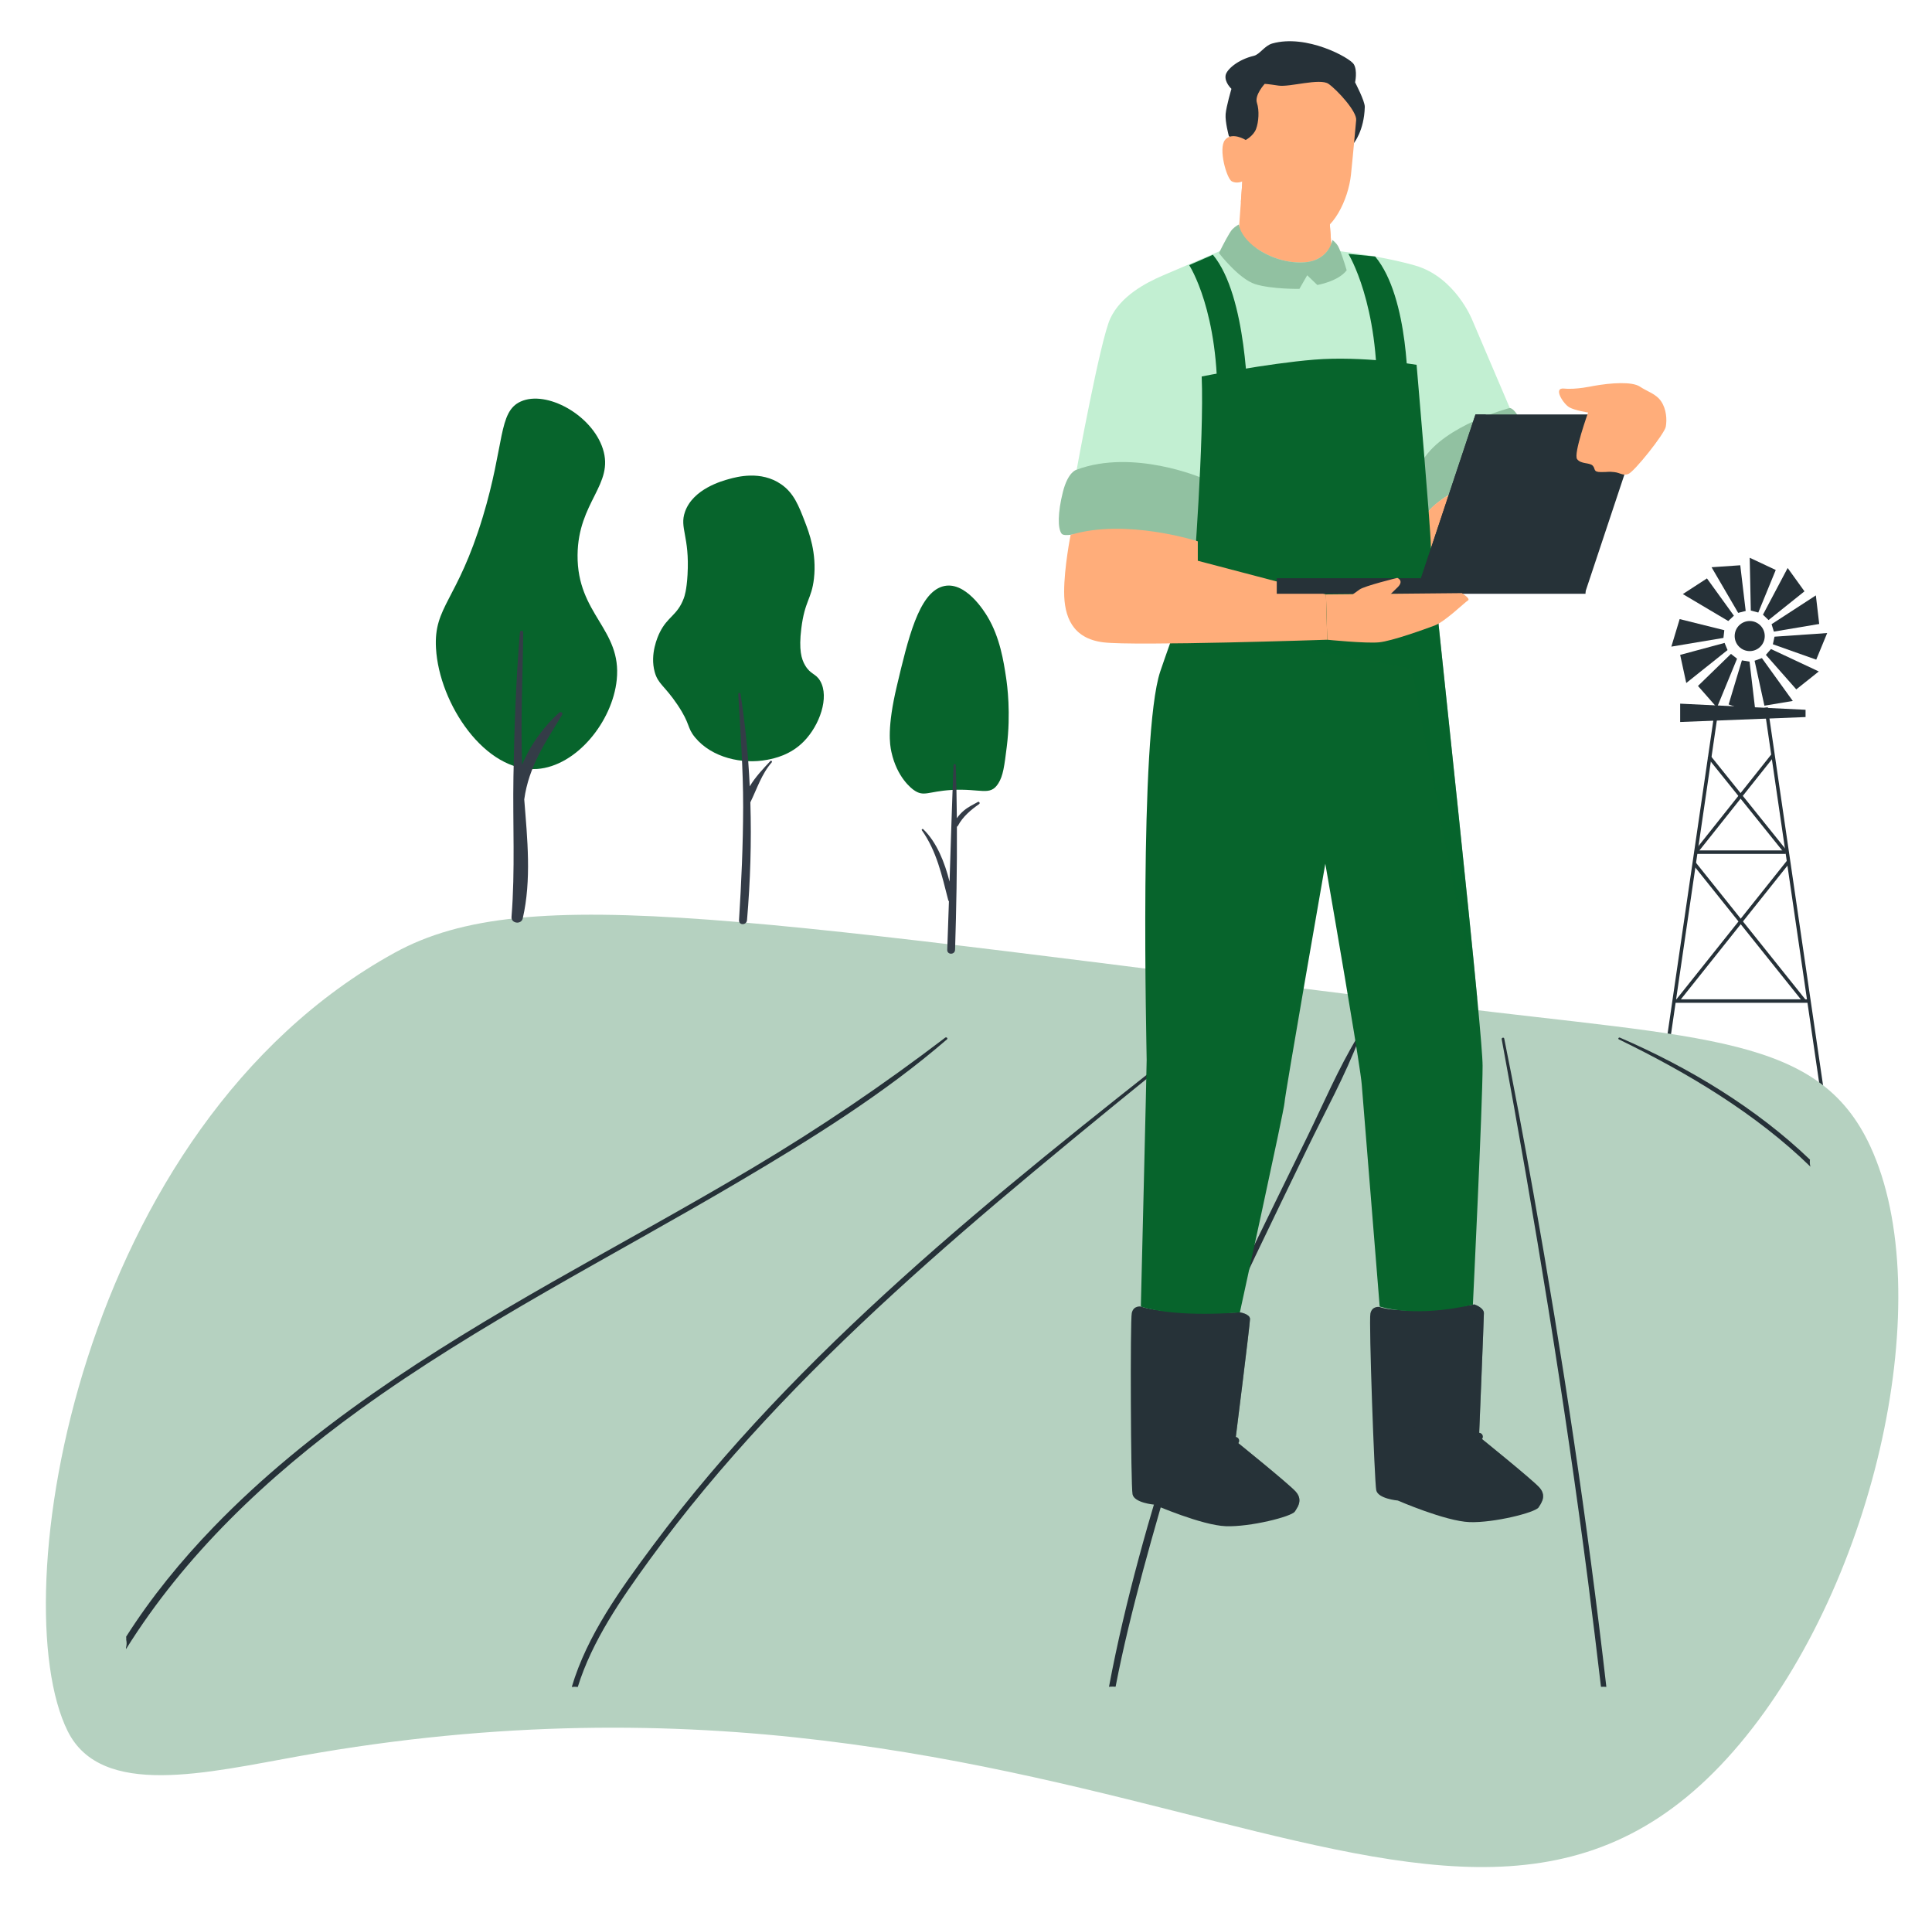 <?xml version="1.0" encoding="UTF-8"?>
<svg xmlns="http://www.w3.org/2000/svg" id="DESIGNED_BY_FREEPIK" viewBox="0 0 554.344 548.698">
  <g>
    <polygon points="495.885 178.158 482.852 170.428 489.773 165.934 497.503 176.63 495.885 178.158" fill="#263138"></polygon>
    <polygon points="498.73 175.819 491.095 162.729 499.329 162.165 500.887 175.27 498.73 175.819" fill="#263138"></polygon>
    <polygon points="502.353 175.157 502.041 160.006 509.511 163.514 504.504 175.725 502.353 175.157" fill="#263138"></polygon>
    <polygon points="505.841 176.339 512.931 162.946 517.755 169.642 507.445 177.881 505.841 176.339" fill="#263138"></polygon>
    <polygon points="508.315 179.066 521.02 170.808 521.982 179.004 508.968 181.194 508.315 179.066" fill="#263138"></polygon>
    <polygon points="509.151 182.653 524.269 181.609 521.127 189.24 508.688 184.83 509.151 182.653" fill="#263138"></polygon>
    <polygon points="508.14 186.194 521.86 192.628 515.405 197.771 506.677 187.871 508.14 186.194" fill="#263138"></polygon>
    <polygon points="505.535 188.797 514.399 201.088 506.259 202.446 503.441 189.552 505.535 188.797" fill="#263138"></polygon>
    <polygon points="501.993 189.807 503.767 204.856 495.993 202.087 499.797 189.449 501.993 189.807" fill="#263138"></polygon>
    <polygon points="498.407 188.968 492.644 202.983 487.196 196.785 496.661 187.588 498.407 188.968" fill="#263138"></polygon>
    <polygon points="495.681 186.492 483.834 195.94 482.084 187.875 494.826 184.437 495.681 186.492" fill="#263138"></polygon>
    <polygon points="494.502 183.003 479.556 185.503 481.945 177.604 494.752 180.791 494.502 183.003" fill="#263138"></polygon>
    <circle cx="502.041" cy="182.473" r="4.315" fill="#263138"></circle>
    <polygon points="482.084 201.866 482.084 207.125 518.065 205.709 518.065 203.619 482.084 201.866" fill="#263138"></polygon>
    <rect x="429.695" y="256.902" width="109.994" height="1" transform="translate(159.934 699.798) rotate(-81.689)" fill="#263138"></rect>
    <rect x="514.192" y="202.405" width="1" height="109.994" transform="translate(-31.81 77.127) rotate(-8.314)" fill="#263138"></rect>
    <rect x="486.582" y="243.967" width="25.82" height="1" fill="#263138"></rect>
    <rect x="480.524" y="286.681" width="38.823" height="1" fill="#263138"></rect>
    <rect x="479.865" y="230.043" width="35.584" height=".999" transform="translate(7.466 476.562) rotate(-51.508)" fill="#263138"></rect>
    <rect x="500.876" y="213.16" width="1" height="35.191" transform="translate(-33.952 365.102) rotate(-38.802)" fill="#263138"></rect>
    <rect x="471.745" y="266.596" width="51.052" height="1" transform="translate(-21.584 489.375) rotate(-51.432)" fill="#263138"></rect>
    <rect x="501.375" y="242.14" width="1" height="50.439" transform="translate(-57.008 372.284) rotate(-38.678)" fill="#263138"></rect>
  </g>
  <path d="M499.254,500.193c-80.351,95.759-183.613-37.51-413.057,3.545-26.825,4.8-57.108,12.293-66.766-7.09-18.885-37.9,2.806-173.286,93.814-223.331,38.227-21.021,102.109-9.341,301.439,15.367,74.929,9.288,107.226,8.362,121.959,40.175,19.644,42.418,1.792,124.641-37.389,171.334Z" fill="#b5d1c0"></path>
  <g>
    <path d="M271.189,297.691c-17.654,13.46-35.941,25.863-55.176,37.315-18.973,11.296-38.433,21.862-57.635,32.814-34.992,19.958-69.497,41.717-97.091,70.258-9.37,9.692-17.932,20.203-25.091,31.452.031.298.043.599.022.908.168.724.147,1.483-.051,2.201,0,.124-.005.248-.002.372,0,.026,0,.053,0,.079,16.802-26.927,40.409-49.386,66.993-68.632,34.197-24.758,72.461-43.98,108.974-65.53,20.73-12.235,41.556-25.179,59.581-40.754.355-.306-.162-.761-.524-.486Z" fill="#263138"></path>
    <path d="M342.381,297.796c-28.483,22.448-56.957,44.871-83.75,69.071-26.05,23.529-50.588,48.701-71.268,76.497-9.278,12.471-18.939,25.808-23.303,40.587.586-.081,1.152-.063,1.723-.003,4.099-13.217,12.425-25.22,20.653-36.533,10.097-13.882,21.199-27.12,32.974-39.81,23.719-25.563,50.084-48.873,77.096-71.403,15.324-12.782,30.825-25.4,46.392-37.927.357-.287-.161-.76-.517-.479Z" fill="#263138"></path>
    <path d="M389.519,297.464c-5.56,9.153-9.779,19.167-14.462,28.731-4.66,9.516-9.338,19.025-13.974,28.551-8.847,18.177-17.418,36.572-23.511,55.729-7.655,24.071-14.734,48.688-19.375,73.451.099-.013.186-.043.287-.052.554-.051,1.076-.025,1.611.01,2.167-11.254,4.943-22.412,7.921-33.498,2.982-11.104,6.25-22.137,9.431-33.193,5.62-19.533,13.879-38.251,22.684-56.708,4.94-10.354,9.967-20.673,14.964-31.004,5.072-10.486,10.91-20.942,14.986-31.797.116-.308-.393-.498-.563-.22Z" fill="#263138"></path>
    <path d="M459.364,483.912c.513-.039,1.025-.026,1.541.017-5.426-47.398-12.557-94.653-20.923-141.672-2.633-14.798-5.399-29.573-8.38-44.315-.089-.442-.804-.252-.723.185,9.569,51.715,18.048,103.577,24.793,155.678,1.298,10.028,2.507,20.066,3.692,30.106Z" fill="#263138"></path>
    <path d="M519.335,332.676c-15.426-14.788-34.697-26.425-54.515-34.993-.359-.155-.677.325-.316.501,19.941,9.68,39.466,21.421,54.966,36.517-.19-.655-.235-1.35-.136-2.025Z" fill="#263138"></path>
  </g>
  <g>
    <path d="M138.519,148.322c6.347-20.941,4.378-30.178,10.88-33.129,7.39-3.354,20.433,3.811,23.574,13.553,3.323,10.305-7.121,15.165-7.254,30.494-.147,17.083,12.736,21.164,11.243,35.765-1.229,12.015-11.541,24.771-22.849,25.6-14.84,1.088-28.096-18.604-29.014-34.635-.691-12.06,6.093-13.475,13.419-37.647Z" fill="#07642c"></path>
    <path d="M160.463,204.423c-4.051,3.57-8.283,9.107-10.644,14.99-.482-12.664.173-25.32.306-37.991.007-.645-.901-.625-.952,0-1.13,13.74-1.619,27.564-1.852,41.348-.229,13.503.526,26.769-.552,40.253-.154,1.921,2.796,2.302,3.222.453,2.541-11.037,1.324-22.802.43-34.138,1.285-9.408,6.078-16.413,10.859-24.26.332-.546-.388-1.032-.817-.654Z" fill="#343c47"></path>
    <path d="M197.272,164.887c.64-11.103-2.378-13.384-.725-18.071,2.318-6.571,10.638-8.849,12.694-9.412,2.185-.598,9.077-2.485,14.87,1.506,3.665,2.525,5.054,6.14,6.891,10.918,1.103,2.869,3.388,8.815,2.539,16.188-.682,5.921-2.636,6.261-3.627,14.306-.754,6.126.032,8.748,1.088,10.541,1.596,2.711,3.07,2.273,4.352,4.518,2.659,4.654-.163,12.684-4.715,17.318-3.854,3.923-8.409,4.865-10.518,5.271-7.095,1.365-15.859-.577-20.673-6.4-2.431-2.94-1.242-3.71-5.077-9.412-3.729-5.544-5.56-5.867-6.528-9.412-1.393-5.1.854-10.075,1.451-11.294,2.261-4.623,5.044-4.865,6.891-9.788.226-.602.832-2.324,1.088-6.776Z" fill="#07642c"></path>
    <path d="M221.052,218.321c-2.074,2.207-4.323,4.568-5.929,7.271-.424-8.956-1.288-17.863-2.659-26.561-.059-.376-.663-.289-.641.09.614,10.815,1.429,21.556,1.407,32.401-.022,10.841-.503,21.638-1.184,32.453-.097,1.54,2.164,1.509,2.294,0,.955-11.088,1.306-22.464.961-33.806,1.927-3.942,3.197-8.093,6.13-11.454.231-.265-.137-.653-.38-.395Z" fill="#343c47"></path>
    <g>
      <path d="M257.312,196.887c3.247-13.71,6.277-26.502,13.022-28.612,6.585-2.059,12.294,7.447,13.022,8.659,3.575,5.952,4.629,12.91,5.297,17.318.361,2.382,1.429,10.269.221,19.953-.695,5.573-1.043,8.359-2.428,10.541-2.4,3.78-4.939,1.372-13.463,1.882-6.758.405-7.887,2.082-10.815,0-.566-.402-4.788-3.531-6.401-10.918-.473-2.167-1.239-7.069,1.545-18.824Z" fill="#07642c"></path>
      <path d="M280.578,230.066c-1.394.795-2.748,1.4-4.001,2.457-.753.636-1.455,1.381-2.03,2.211-.045-5.074-.14-10.147-.311-15.218-.014-.424-.616-.423-.634,0-.453,11.134-.791,22.273-1.145,33.412-1.415-5.569-3.656-11.284-7.557-15.049-.197-.19-.568.067-.392.314,4.25,5.985,5.733,12.911,7.559,20.001.042.161.12.272.21.361-.151,4.639-.309,9.278-.485,13.915-.057,1.499,2.2,1.5,2.246,0,.364-11.758.588-23.533.525-35.302.116-.052.225-.136.308-.292,1.363-2.578,3.716-4.57,6.056-6.191.368-.255.045-.844-.349-.62Z" fill="#343c47"></path>
    </g>
  </g>
  <g>
    <g>
      <path d="M382.369,75.564s-1.464,2.776-8.551,3.717c-11.192,1.482-18.867-6.193-18.867-6.193l1.094-15.191.418-5.858,24.736,7.246.864,12.044.306,4.234Z" fill="#ffad7a"></path>
      <path d="M382.063,71.33c-4.828,2.464-11.897.606-17.767-3.135-5.369-3.417-7.745-8.975-8.251-10.298l.418-5.858,24.736,7.246.864,12.044Z" fill="#ffad7a"></path>
    </g>
    <g>
      <path d="M433.201,117.045s-.006,0-.011.006l-23.763,20.048-.592.04-63.588,4.146-4.164.27-32.159-6.809s6.775-37.157,9.627-43.333c2.967-6.435,10.047-10.214,15.102-12.382,5.722-2.45,12.934-5.532,16.379-7.005,1.254-.535,2.007-.857,2.007-.857l8.483.057c3.807,2.714,9.104,4.4,13.802,4.031,3.675-.293,5.688-2.013,6.775-3.6.972.104,2.151.247,3.485.414,5.814.748,14.538,2.093,21.503,4.112,11.513,3.341,16.338,15.602,16.338,15.602l10.777,25.258Z" fill="#c2efd2"></path>
      <path d="M344.796,137.099s-19.655-8.419-35.875-2.352c0,0-2.476.495-3.962,6.438-1.486,5.943-1.486,10.4-.371,11.886,1.114,1.486,7.15-1.486,22.008,0,14.857,1.486,17.086,2.229,17.086,2.229,0,0,2.6-11.143,1.114-18.2Z" fill="#91c1a1"></path>
      <path d="M433.198,117.042s-18.572,4.829-24.886,14.857l1.486,14.857s2.803-3.681,10.772-7.429c8.61-4.049,17.18-7.222,18.572-7.614,1.823-.514-2.971-14.3-5.943-14.672Z" fill="#91c1a1"></path>
      <path d="M386.4,77.547c-2.479,3.221-8.419,4.21-8.419,4.21l-2.91-2.789-2.231,3.905s-7.982.121-12.692-1.363c-4.704-1.49-10.398-8.914-10.398-8.914,0,0,.103-.213.282-.569.742-1.49,2.755-5.44,3.554-6.24.995-.995,1.858-1.363,1.858-1.363.506,2.536,2.433,4.917,5.078,6.803,3.807,2.714,9.104,4.4,13.802,4.031,3.675-.293,5.688-2.013,6.775-3.6,1.001-1.467,1.213-2.806,1.213-2.806,0,0,1.024.742,1.61,1.76.196.345.426.863.661,1.461.857,2.191,1.817,5.475,1.817,5.475Z" fill="#91c1a1"></path>
    </g>
    <g>
      <path d="M372.277,432.422c-.225.428-.489.834-.735,1.207-.993,1.487-12.881,4.456-19.812,4.209-6.932-.247-20.586-6.191-20.586-6.191,0,0-5.691-.494-6.191-2.969-.494-2.481-.708-49.772-.214-52,.494-2.234,2.601-1.861,2.601-1.861,7.799,2.601,28.412,1.674,28.412,1.674,0,0,2.909.434,2.909,1.915s-4.209,34.916-4.209,34.916c0,0,15.356,12.381,17.337,14.609,1.487,1.668,1.158,3.2.489,4.489Z" fill="#263238"></path>
      <path d="M372.277,432.422c-2.788-2.848-13.364-13.331-20.328-15.916-8.09-3.008-20.103,1.153-20.103,1.153,2.772-8.084,17.096-8.084,18.254-9.242,1.153-1.158,5.653-31.925,5.653-31.925,0,0,2.909.434,2.909,1.915s-4.209,34.916-4.209,34.916c0,0,15.356,12.381,17.337,14.609,1.487,1.668,1.158,3.2.489,4.489Z" fill="#263238" opacity=".5"></path>
      <path d="M333.467,416.589c-.466,0-.898-.298-1.046-.766-.183-.578.136-1.195.714-1.378.496-.158,12.25-3.839,21.51-2.201.597.106.995.675.89,1.272-.106.597-.677.995-1.272.89-8.723-1.542-20.347,2.095-20.463,2.132-.11.035-.222.052-.332.052Z" fill="#263238"></path>
    </g>
    <g>
      <path d="M442.498,430.578c-.258.692-.664,1.317-1.037,1.877-.988,1.482-12.875,4.456-19.807,4.209-6.937-.247-20.586-6.191-20.586-6.191,0,0-5.697-.494-6.191-2.975-.494-2.475-2.168-48.471-1.668-50.7.494-2.228,2.596-1.855,2.596-1.855,7.804,2.596,27.243-.746,27.243-.746,0,0,.242.088.587.252.801.384,2.135,1.185,2.135,2.228,0,1.482-1.394,35.47-1.394,35.47,0,0,15.356,12.381,17.332,14.61,1.235,1.388,1.218,2.684.79,3.82Z" fill="#263238"></path>
      <path d="M442.498,430.578l-1.586.137s-12.941-13.633-21.025-16.635c-8.09-3.008-20.109,1.153-20.109,1.153,2.777-8.09,17.101-8.09,18.259-9.242,1.076-1.081,5.077-27.995,5.598-31.54.801.384,2.135,1.185,2.135,2.228,0,1.482-1.394,35.47-1.394,35.47,0,0,15.356,12.381,17.332,14.61,1.235,1.388,1.218,2.684.79,3.82Z" fill="#263238" opacity=".5"></path>
      <path d="M403.39,415.413c-.466,0-.898-.299-1.046-.766-.183-.578.136-1.195.714-1.378.496-.158,12.251-3.839,21.51-2.202.597.106.995.675.89,1.272-.106.597-.674.995-1.272.89-8.722-1.544-20.347,2.095-20.463,2.132-.11.035-.222.052-.332.052Z" fill="#263238"></path>
    </g>
    <path d="M409.797,146.757l.867,12.505,29.22-18.077-.743-9.472s-24.02,7.986-29.344,15.043Z" fill="#ffad7a"></path>
    <path d="M373.055,58.523l-.06-.585c.199-.021,4.907-.495,6.555.011l-.173.562c-1.535-.473-6.274.006-6.322.011Z"></path>
    <g>
      <path d="M352.596,39.04s-1.114-4.086-.929-6.314,1.671-7.243,1.671-7.243c0,0-2.043-1.857-1.671-3.9.289-1.588,3.405-4.457,8.11-5.572,1.685-.399,3.07-2.908,5.262-3.529,9.843-2.786,22.286,4.086,23.401,5.943,1.114,1.857.371,5.2.371,5.2,0,0,2.831,5.376,2.786,7.057-.186,6.872-3.157,10.4-3.157,10.4l-31.386,1.3-4.457-3.343Z" fill="#263138"></path>
      <path d="M357.425,40.154s-3.962-2.476-5.943,0,.495,11.143,1.981,11.886c1.486.743,2.971,0,2.971,0,0,0,1.486,6.933,3.962,9.162,2.476,2.229,9.657,6.933,15.848,6.191,6.191-.743,10.648-10.153,11.391-17.334.743-7.181,1.238-13.124,1.486-15.6.248-2.476-5.448-8.667-7.924-10.4-2.476-1.733-11.143.991-14.362.495-3.219-.495-3.962-.495-3.962-.495,0,0-2.972,3.219-2.229,5.448s.495,5.51-.248,7.491c-.743,1.981-2.971,3.157-2.971,3.157Z" fill="#ffad7a"></path>
    </g>
    <g>
      <path d="M425.397,305.734c0,11.141-2.783,68.531-2.783,68.531,0,0-15.043,3.897-26.744.554,0,0-4.605-57.115-5.159-63.8-.049-.62-.187-1.679-.384-3.079-1.559-11.037-7.184-43.604-9.269-55.628-.494-2.832-.79-4.522-.79-4.522,0,0-11.701,66.857-11.701,68.531s-12.815,60.172-12.815,60.172c0,0-17.826,1.668-28.412-1.674,0,0,1.668-67.971,1.668-70.759s-2.25-93.216,3.902-111.432c3.43-10.153,9.472-26.184,9.472-26.184,0,0,3.156-40.426,2.415-58.438,0,0,18.572-3.715,32.314-4.83,13.742-1.114,29.345,1.482,29.345,1.482,0,0,4.083,47.297,4.083,51.753,0,1.076.867,9.703,2.184,22.331,3.051,29.257,8.512,79.979,11.157,107.892.933,9.873,1.515,16.887,1.515,19.099Z" fill="#07642c"></path>
      <path d="M423.882,286.635c-3.948-16.723-14.544-71.773-18.927-94.721-24.123-4.64-52.199-9.319-52.199-9.319l59.969-3.851c3.051,29.257,8.512,79.979,11.157,107.892Z" fill="#07642c" opacity=".5"></path>
      <path d="M341.205,76.06s8.791,13.372,8.048,41.353c0,0,9.162,0,8.914-.991-.248-.99-.248-31.448-10.153-43.334l-6.81,2.971Z" fill="#07642c"></path>
      <path d="M386.892,72.841s8.914,14.362,8.172,42.344c0,0,8.914.371,8.914-.991,0-1.021.495-28.724-9.41-40.61l-7.676-.743Z" fill="#07642c"></path>
    </g>
    <path d="M307.188,153.443s-1.857,9.286-1.857,16.343,2.321,13.372,11.236,14.486,64.259-.743,64.259-.743l-.371-13-36.772-9.657v-5.572s-20.522-6.686-36.494-1.857Z" fill="#ffad7a"></path>
    <g>
      <rect x="366.339" y="165.886" width="88.588" height="4.457" fill="#263238"></rect>
      <polygon points="454.8 170.066 406.328 170.066 423.355 118.899 471.827 118.899 454.8 170.066" fill="#263238"></polygon>
      <polygon points="423.355 118.899 426.326 118.899 410.169 170.157 406.328 170.066 423.355 118.899" fill="#263238"></polygon>
    </g>
    <g>
      <path d="M380.825,183.529s11.143,1.114,14.857.743,13-3.714,15.972-4.829c2.972-1.114,8.667-6.686,9.534-7.181.867-.495-1.733-2.105-1.733-2.105l-39.001.371.371,13Z" fill="#ffad7a"></path>
      <path d="M383.605,173.755s5.084-3.582,6.47-4.622c1.386-1.04,10.861-3.351,10.861-3.351,0,0,2.08.809,0,2.773-1.782,1.683-5.893,5.893-5.893,5.893l-11.438-.693Z" fill="#ffad7a"></path>
    </g>
    <path d="M457.156,110.727s-5.014,1.114-8.357.743c-3.343-.371-.186,4.457,1.486,5.386,1.671.929,5.386,1.486,5.386,1.486,0,0-4.272,11.886-3.157,13.372,1.114,1.486,3.529.929,4.457,1.857s0,1.857,2.414,1.857,1.857-.186,3.714,0c1.857.186,2.414,1.114,4.086.557s10.4-11.515,10.772-13.557.186-5.014-1.3-7.243-3.9-2.786-6.129-4.272-8.172-1.114-13.372-.186Z" fill="#ffad7a"></path>
  </g>
</svg>
